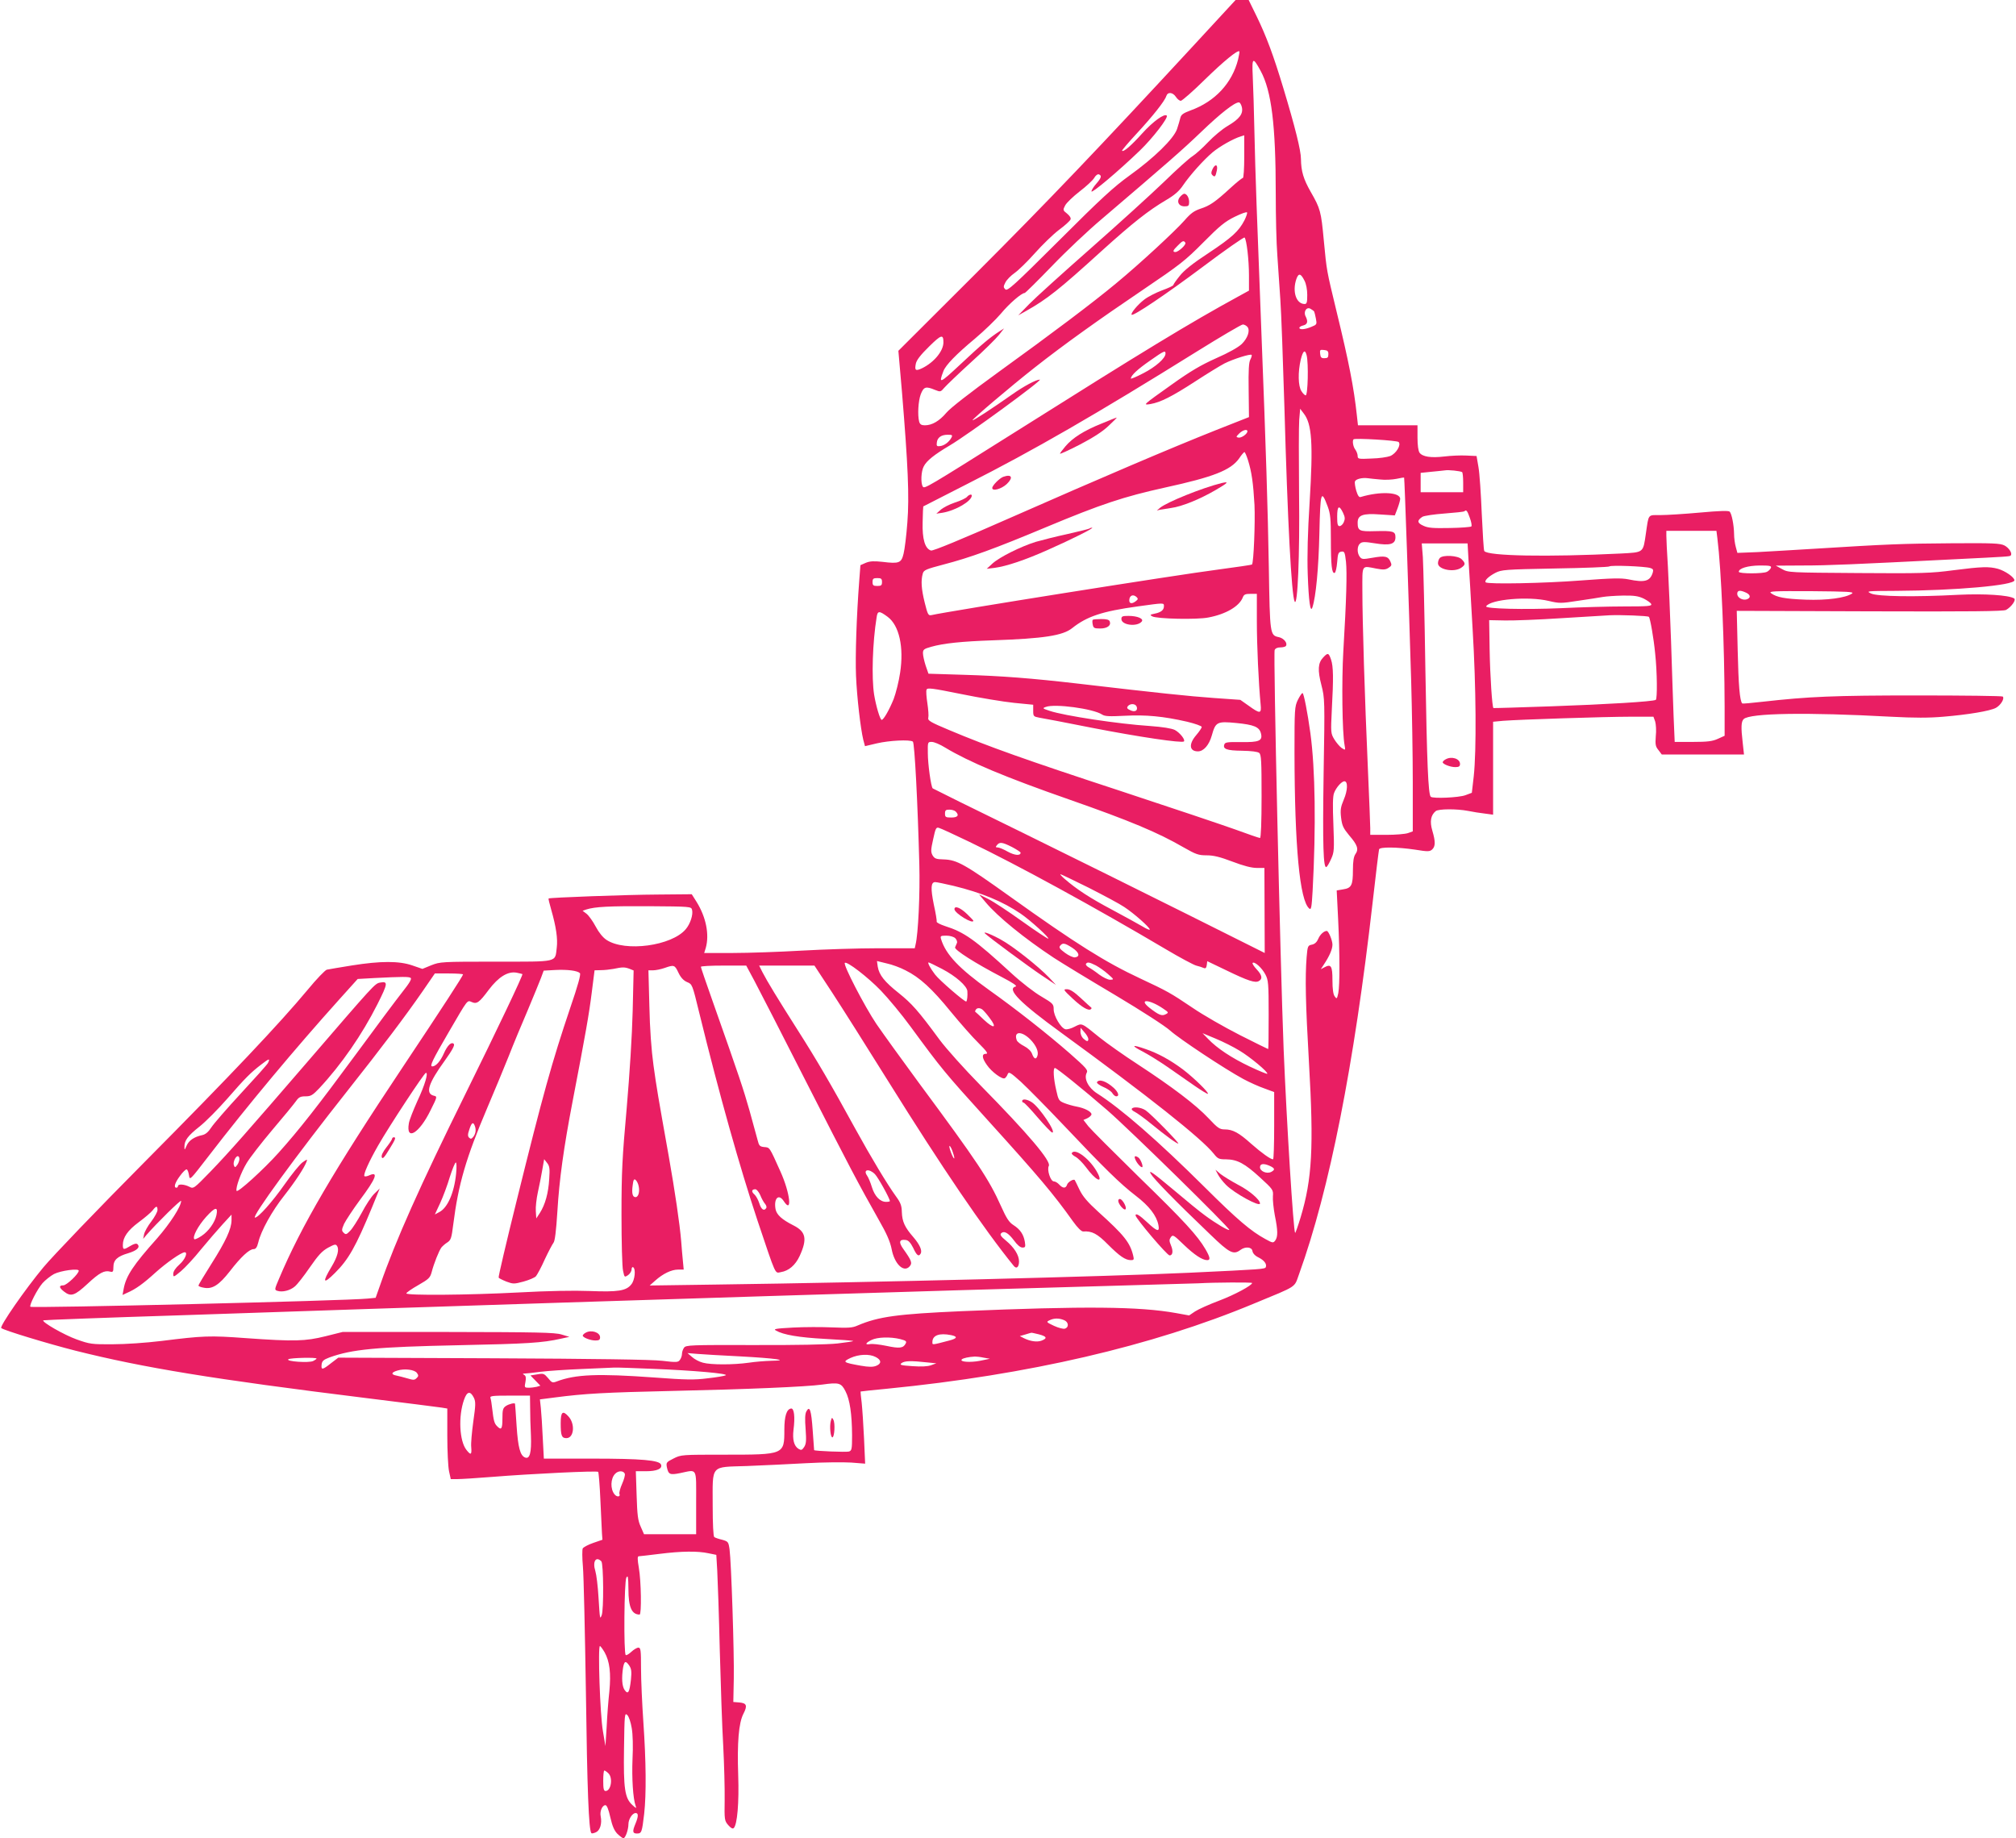<?xml version="1.0" standalone="no"?>
<!DOCTYPE svg PUBLIC "-//W3C//DTD SVG 20010904//EN"
 "http://www.w3.org/TR/2001/REC-SVG-20010904/DTD/svg10.dtd">
<svg version="1.0" xmlns="http://www.w3.org/2000/svg"
 width="1280pt" height="1167pt" viewBox="0 0 1280 1167"
 preserveAspectRatio="xMidYMid meet">
<g transform="translate(0,1167) scale(0.1,-0.1)"
fill="#e91e63" stroke="none">
<path d="M7580 11383 c-602 -651 -928 -993 -1389 -1454 l-487 -486 23 -264
c38 -462 47 -660 34 -826 -6 -82 -17 -171 -24 -198 -14 -59 -28 -65 -133 -52
-55 6 -80 5 -107 -6 l-34 -15 -7 -92 c-18 -233 -26 -486 -21 -610 6 -140 29
-335 46 -406 l11 -41 76 18 c78 18 208 25 228 11 11 -7 31 -395 41 -780 5
-181 -7 -442 -24 -509 l-5 -23 -232 0 c-127 0 -346 -7 -486 -15 -140 -8 -337
-15 -437 -15 l-182 0 10 32 c24 85 2 195 -58 292 l-31 49 -218 -2 c-194 -1
-685 -19 -691 -25 -2 -1 6 -34 17 -72 31 -108 42 -184 35 -240 -12 -95 16 -89
-387 -89 -345 0 -354 -1 -410 -23 l-56 -23 -64 22 c-84 29 -200 29 -383 0 -77
-12 -149 -25 -160 -27 -11 -3 -66 -60 -121 -127 -181 -217 -487 -541 -1034
-1092 -299 -301 -584 -598 -644 -670 -116 -139 -280 -376 -268 -386 14 -14
302 -101 472 -144 431 -108 870 -180 1840 -300 245 -30 462 -58 483 -61 l37
-6 0 -173 c0 -96 5 -197 11 -225 l11 -50 42 0 c23 0 122 6 221 14 248 20 665
40 673 32 3 -4 10 -84 14 -179 4 -95 9 -190 10 -212 l3 -40 -58 -20 c-32 -11
-62 -27 -67 -35 -4 -8 -4 -60 1 -115 5 -55 13 -413 19 -795 8 -615 18 -882 35
-898 3 -3 16 0 29 6 26 12 39 55 30 101 -7 32 10 71 30 71 9 0 20 -27 31 -77
13 -57 25 -84 45 -105 16 -15 33 -28 38 -28 13 0 32 55 32 89 0 32 25 71 46
71 18 0 18 -21 -1 -67 -21 -50 -19 -63 9 -63 30 0 32 8 46 125 14 126 12 334
-5 580 -8 116 -15 270 -15 343 0 117 -2 132 -17 132 -9 0 -29 -12 -44 -26 -15
-14 -31 -24 -36 -21 -14 9 -10 469 4 492 10 17 12 5 13 -73 0 -115 21 -162 71
-162 13 0 10 213 -5 298 -9 51 -9 72 -1 72 6 0 65 7 130 15 142 18 245 19 314
4 l49 -10 6 -102 c3 -56 11 -282 16 -502 6 -220 15 -494 22 -610 6 -116 10
-269 9 -342 -2 -126 -1 -132 23 -160 17 -19 28 -25 35 -18 22 22 34 160 28
335 -7 209 3 331 33 390 27 52 21 68 -26 72 l-38 3 3 150 c3 162 -16 739 -27
820 -7 47 -9 49 -47 60 -22 5 -45 13 -50 17 -6 4 -10 82 -10 200 0 264 -18
243 217 251 101 4 271 12 378 18 107 6 235 7 284 4 l89 -7 -7 159 c-4 87 -11
190 -15 228 -5 39 -8 71 -7 71 1 1 78 9 171 18 892 88 1678 270 2326 540 285
118 254 98 288 190 192 533 348 1320 466 2356 20 179 39 331 41 338 5 16 113
15 229 -2 80 -13 92 -13 108 1 21 20 22 49 1 120 -17 58 -10 98 22 124 18 14
132 15 205 1 30 -6 78 -14 107 -17 l52 -7 0 295 0 295 63 6 c102 8 651 26 809
26 l146 0 11 -30 c5 -17 8 -59 4 -93 -4 -54 -2 -66 17 -89 l21 -28 261 0 261
0 -8 73 c-12 102 -10 136 6 152 39 38 401 44 933 15 152 -8 244 -8 335 0 156
13 295 36 333 56 30 16 57 59 44 72 -4 4 -249 7 -544 7 -531 0 -687 -7 -981
-40 -69 -8 -127 -13 -129 -11 -16 16 -24 116 -29 335 l-6 253 844 -3 c643 -2
849 0 866 9 34 19 66 64 51 73 -34 21 -189 31 -353 23 -281 -15 -514 -11 -555
8 -34 16 -29 16 160 17 374 2 750 35 750 67 0 19 -59 60 -105 73 -56 15 -102
14 -281 -9 -142 -19 -202 -21 -603 -18 -438 3 -447 3 -486 25 l-40 22 175 1
c158 0 314 7 970 40 323 16 340 17 346 23 13 12 -9 48 -39 64 -28 14 -71 16
-342 14 -304 -2 -405 -6 -870 -35 -126 -8 -287 -17 -357 -21 l-127 -5 -10 37
c-6 21 -11 58 -11 83 -1 58 -15 129 -28 142 -7 7 -68 5 -188 -6 -99 -9 -212
-16 -251 -16 -83 0 -74 10 -93 -117 -18 -124 -12 -119 -159 -127 -466 -23
-847 -16 -867 16 -4 5 -10 112 -16 236 -5 125 -14 259 -21 297 l-12 70 -65 3
c-36 2 -99 -1 -140 -6 -84 -10 -138 -2 -157 24 -8 11 -13 48 -13 96 l0 78
-189 0 -189 0 -7 63 c-19 177 -51 340 -129 660 -64 266 -62 252 -81 452 -17
183 -22 201 -83 307 -46 81 -61 130 -62 209 0 54 -38 205 -111 447 -64 212
-108 330 -171 460 l-50 102 -41 0 -42 0 -265 -287z m281 -90 c-38 -151 -147
-268 -302 -324 -48 -18 -60 -27 -65 -48 -3 -14 -13 -46 -21 -71 -22 -62 -145
-182 -301 -294 -100 -72 -181 -146 -448 -413 -287 -286 -328 -323 -341 -310
-13 13 -13 18 1 45 9 17 35 43 58 59 23 16 81 72 128 125 47 53 116 120 153
148 38 28 71 58 74 67 4 9 -5 23 -22 37 -27 21 -27 23 -12 52 9 17 50 56 91
88 42 32 84 71 93 86 9 16 22 26 30 23 20 -8 16 -22 -17 -60 -16 -18 -30 -40
-30 -48 0 -16 172 129 308 260 80 77 182 209 170 221 -15 15 -86 -36 -155
-112 -72 -80 -120 -121 -129 -111 -2 2 39 51 92 108 102 110 179 207 189 239
9 28 41 25 61 -5 9 -14 23 -25 31 -25 8 0 77 60 152 134 121 118 209 190 220
180 2 -2 -2 -25 -8 -51z m143 -73 c69 -127 96 -343 96 -780 0 -140 4 -316 10
-390 5 -74 14 -200 19 -280 6 -80 17 -388 26 -685 20 -721 45 -1195 65 -1234
19 -37 33 298 28 684 -2 220 -2 431 1 470 l6 70 22 -29 c53 -67 61 -190 38
-566 -12 -186 -16 -341 -12 -454 6 -173 17 -252 30 -211 22 67 39 247 44 468
6 268 11 283 53 171 17 -46 20 -78 20 -208 0 -165 6 -219 24 -213 6 2 13 32
16 68 4 56 8 64 27 67 19 3 22 -3 29 -65 7 -71 3 -233 -17 -568 -11 -189 -7
-517 8 -595 6 -34 6 -34 -18 -19 -13 9 -34 34 -47 55 -23 38 -23 43 -16 189
11 200 10 273 -5 318 -15 43 -20 45 -50 13 -33 -35 -36 -80 -11 -176 21 -83
22 -93 14 -555 -7 -466 -2 -611 18 -599 6 4 19 27 30 52 19 42 20 58 14 216
-5 120 -4 180 4 201 13 35 48 75 66 75 23 0 21 -58 -4 -116 -20 -48 -23 -66
-17 -116 6 -50 14 -66 51 -111 53 -61 62 -88 40 -119 -11 -16 -16 -45 -16
-101 0 -97 -9 -115 -62 -123 l-41 -7 9 -181 c11 -226 11 -419 1 -471 -8 -37
-10 -39 -23 -20 -9 12 -14 46 -14 102 0 91 -9 105 -51 82 l-23 -12 19 29 c36
54 55 98 55 127 0 27 -25 87 -36 87 -18 0 -43 -23 -54 -50 -9 -21 -22 -33 -40
-37 -26 -5 -28 -8 -34 -80 -10 -128 -7 -290 15 -671 31 -536 20 -737 -53 -980
-17 -56 -33 -101 -35 -99 -11 11 -54 704 -73 1167 -22 562 -66 2509 -57 2533
4 11 18 17 36 17 16 0 33 4 36 10 11 18 -14 48 -45 55 -57 12 -57 15 -64 445
-6 360 -19 772 -46 1460 -30 771 -40 1050 -45 1285 -3 143 -8 309 -11 369 -6
123 0 128 50 36z m-119 -231 c9 -42 -15 -74 -91 -119 -33 -19 -89 -66 -124
-103 -35 -37 -80 -77 -99 -89 -20 -12 -101 -85 -181 -163 -80 -77 -289 -267
-465 -422 -176 -155 -351 -313 -390 -353 l-70 -72 50 28 c133 75 207 133 483
384 195 176 294 254 406 320 53 31 83 57 107 93 45 66 131 162 188 210 44 37
132 87 179 101 l22 7 0 -135 c0 -76 -4 -136 -9 -136 -5 0 -40 -28 -78 -63 -98
-90 -132 -113 -191 -132 -41 -14 -62 -29 -101 -74 -59 -67 -281 -273 -436
-401 -147 -122 -399 -312 -748 -564 -178 -129 -303 -226 -328 -256 -45 -53
-91 -80 -137 -80 -22 0 -31 6 -36 23 -11 42 -6 131 10 174 19 48 32 52 90 28
35 -14 36 -14 60 14 14 16 90 89 169 161 80 72 159 150 177 173 l33 42 -30
-19 c-59 -38 -112 -82 -244 -206 -136 -127 -143 -130 -111 -46 14 38 81 107
200 206 58 49 132 120 165 159 52 63 131 131 151 131 4 0 81 76 171 169 89 93
233 229 320 302 417 356 507 434 630 552 123 118 211 187 239 187 7 0 15 -14
19 -31z m16 -718 c-36 -69 -78 -108 -227 -207 -101 -66 -157 -111 -184 -146
-22 -27 -40 -53 -40 -57 0 -5 -32 -20 -71 -34 -40 -15 -91 -41 -114 -59 -42
-32 -88 -88 -80 -96 10 -11 219 130 453 305 141 106 260 189 264 185 13 -13
28 -142 28 -242 l0 -95 -62 -34 c-317 -173 -604 -348 -1418 -861 -569 -358
-581 -365 -591 -349 -14 22 -11 97 6 128 18 36 67 75 165 133 114 67 594 418
572 418 -24 0 -102 -42 -177 -95 -128 -90 -246 -167 -250 -163 -5 5 241 214
395 335 183 144 405 303 685 492 238 161 270 186 385 302 104 105 137 132 200
163 41 20 76 33 78 27 2 -5 -6 -28 -17 -50z m-375 -142 c7 -12 -43 -58 -63
-59 -20 0 -16 11 15 41 30 31 38 34 48 18z m756 -240 c11 -20 18 -57 18 -91 0
-49 -3 -58 -17 -58 -54 1 -79 80 -52 159 14 39 28 36 51 -10z m62 -197 c2 -4
7 -24 11 -45 7 -36 6 -38 -29 -52 -40 -17 -76 -20 -76 -6 0 5 11 12 25 15 27
7 31 25 15 57 -16 29 5 63 30 49 10 -6 21 -13 24 -18z m-424 -97 c19 -22 2
-72 -36 -109 -22 -21 -84 -56 -162 -90 -98 -44 -163 -82 -282 -167 -187 -133
-186 -132 -135 -124 63 11 135 47 283 143 75 49 160 101 187 115 56 28 164 62
172 54 2 -3 -1 -16 -8 -29 -10 -17 -13 -69 -11 -194 l2 -172 -208 -82 c-294
-117 -730 -303 -1300 -554 -317 -140 -499 -215 -511 -211 -38 12 -56 72 -53
179 1 54 3 100 4 101 2 1 127 65 278 142 421 213 821 444 1460 842 151 94 282
171 291 171 9 0 22 -7 29 -15z m-1930 -98 c0 -56 -60 -128 -136 -165 -41 -19
-48 -14 -39 30 5 23 31 56 84 108 77 76 91 80 91 27z m2444 -77 c0 -19 -5 -24
-24 -24 -20 -1 -26 5 -28 27 -3 26 -1 28 25 25 22 -2 28 -8 27 -28z m-1034 5
c0 -29 -62 -84 -140 -124 -44 -23 -80 -38 -80 -34 1 20 43 59 121 113 91 64
99 67 99 45z m896 -10 c13 -51 8 -255 -6 -255 -5 0 -18 12 -27 27 -21 32 -23
121 -4 201 14 56 27 66 37 27z m-376 -483 c0 -17 -39 -44 -57 -40 -16 3 -16 5
5 26 22 22 52 30 52 14z m-1879 -40 c-15 -28 -45 -51 -72 -54 -20 -3 -24 1
-21 22 3 32 28 50 69 50 29 0 32 -2 24 -18z m2839 -28 c18 -18 -15 -73 -53
-89 -18 -7 -71 -15 -120 -16 -82 -4 -87 -3 -87 17 0 11 -7 29 -15 40 -14 18
-20 56 -11 65 10 9 276 -7 286 -17z m-956 -116 c23 -74 33 -144 41 -283 5
-109 -5 -369 -16 -379 -2 -2 -96 -16 -209 -31 -285 -37 -1716 -265 -1826 -290
-20 -4 -24 3 -43 80 -21 85 -25 139 -12 184 6 22 21 28 131 57 169 44 324 100
651 237 352 147 494 194 757 252 307 67 416 110 469 184 15 23 31 41 34 41 4
0 14 -24 23 -52z m1359 -75 c4 -2 7 -32 7 -66 l0 -62 -135 0 -135 0 0 61 0 62
68 7 c37 3 76 8 87 9 22 4 95 -4 108 -11z m-521 -47 c32 -4 79 -1 104 4 26 6
48 9 49 8 3 -3 30 -792 45 -1298 5 -179 10 -465 10 -637 l0 -311 -31 -11 c-18
-6 -79 -11 -135 -11 l-104 0 0 43 c0 23 -7 193 -15 377 -20 447 -35 940 -35
1128 0 172 -8 161 90 142 43 -8 58 -7 76 5 20 13 22 18 12 40 -15 34 -35 38
-114 24 -62 -11 -68 -10 -81 7 -18 24 -17 69 3 84 12 11 30 11 92 1 97 -16
132 -6 132 38 0 38 -14 42 -129 39 -100 -3 -111 2 -111 54 0 48 33 60 142 52
l94 -6 17 44 c9 24 17 52 17 61 0 43 -127 49 -250 12 -11 -4 -19 8 -29 40 -7
25 -11 51 -8 59 6 15 46 25 82 20 11 -2 46 -5 77 -8z m-235 -211 c13 -28 14
-39 5 -60 -6 -14 -18 -25 -27 -25 -12 0 -15 13 -15 60 0 68 12 77 37 25z m805
-32 c10 -26 14 -51 10 -55 -4 -4 -66 -9 -137 -10 -105 -2 -137 0 -167 14 -41
18 -42 34 -7 57 12 7 74 16 141 21 66 5 122 11 126 14 11 12 18 5 34 -41z
m1572 -130 c25 -200 45 -676 46 -1071 l0 -183 -42 -19 c-35 -16 -66 -20 -159
-20 l-116 0 -7 163 c-3 89 -11 302 -16 472 -6 171 -15 384 -20 475 -6 91 -10
180 -10 198 l0 32 159 0 159 0 6 -47z m-1580 -140 c4 -60 16 -256 26 -438 22
-364 25 -771 7 -934 l-12 -104 -40 -15 c-42 -16 -208 -23 -221 -10 -16 17 -24
211 -34 808 -5 344 -13 664 -16 713 l-7 87 146 0 145 0 6 -107z m1154 -49 c17
-5 21 -11 16 -28 -17 -56 -50 -66 -155 -44 -46 9 -102 8 -300 -7 -232 -18
-592 -25 -606 -12 -10 10 17 37 61 60 39 20 59 22 379 28 185 3 340 9 345 13
8 9 225 1 260 -10z m766 1 c-4 -9 -15 -20 -25 -25 -23 -13 -179 -13 -179 0 0
22 57 39 132 40 65 0 76 -2 72 -15z m-5644 -90 c0 -21 -5 -25 -30 -25 -25 0
-30 4 -30 25 0 21 5 25 30 25 25 0 30 -4 30 -25z m5485 -67 c30 -13 33 -34 5
-43 -26 -8 -60 11 -60 35 0 23 18 25 55 8z m674 -6 c-41 -28 -160 -44 -294
-39 -132 5 -185 15 -220 41 -18 13 14 14 256 13 230 -2 273 -4 258 -15z
m-3779 -176 c0 -155 11 -393 24 -528 6 -60 -3 -61 -75 -9 l-54 38 -170 12
c-155 11 -356 32 -860 91 -293 34 -486 49 -725 56 l-225 7 -18 52 c-9 28 -17
64 -17 78 0 23 6 28 53 41 78 22 191 34 392 41 322 11 443 30 502 77 94 75
191 107 415 138 173 24 168 24 168 1 0 -24 -19 -39 -60 -47 -29 -6 -30 -8 -14
-17 29 -16 284 -22 357 -7 111 21 196 71 218 128 7 18 16 22 49 22 l40 0 0
-174z m-762 152 c9 -9 7 -14 -6 -24 -24 -19 -42 -17 -42 4 0 32 25 43 48 20z
m3218 -8 c23 -12 45 -27 48 -35 5 -13 -21 -15 -172 -15 -97 0 -278 -5 -402
-11 -230 -10 -484 -4 -474 12 27 44 267 65 397 34 68 -16 78 -16 187 1 63 9
133 20 155 24 22 4 80 8 129 9 72 1 98 -3 132 -19z m-4800 -116 c73 -54 104
-192 79 -355 -8 -55 -27 -130 -41 -167 -28 -69 -64 -132 -76 -132 -10 0 -36
87 -48 160 -17 109 -10 332 16 492 6 41 16 42 70 2z m4833 0 c8 -7 31 -137 40
-233 13 -119 14 -288 4 -294 -17 -11 -319 -29 -663 -41 -201 -7 -366 -12 -368
-11 -8 7 -21 202 -24 369 l-3 189 101 -2 c55 -1 212 5 350 14 137 8 278 17
314 19 66 3 242 -3 249 -10z m-4031 -546 l122 -12 0 -38 c0 -35 2 -37 38 -44
20 -3 173 -32 338 -65 293 -57 569 -98 581 -86 10 11 -26 56 -58 73 -21 10
-76 19 -158 25 -200 13 -543 65 -636 96 -46 15 -48 17 -25 25 56 22 301 -11
357 -48 18 -12 46 -13 145 -8 134 7 243 -3 396 -38 50 -12 92 -27 92 -33 0 -6
-16 -30 -35 -52 -49 -57 -44 -103 11 -103 36 0 71 40 88 101 24 86 33 91 156
79 112 -11 146 -25 156 -66 12 -47 -12 -57 -126 -55 -84 1 -101 -1 -106 -14
-12 -30 14 -40 111 -41 60 -1 100 -6 110 -14 13 -11 15 -51 15 -276 0 -164 -4
-264 -10 -264 -5 0 -76 24 -157 54 -81 29 -411 140 -733 246 -595 195 -836
281 -1083 385 -122 51 -138 61 -133 79 3 11 0 52 -6 92 -6 39 -9 78 -5 86 5
13 36 9 219 -28 117 -24 268 -49 336 -56z m779 -24 c9 -25 -11 -37 -40 -23
-21 9 -24 15 -16 26 15 18 48 17 56 -3z m-1216 -260 c151 -91 381 -188 794
-332 377 -132 557 -207 719 -301 79 -45 95 -51 147 -51 44 0 85 -10 164 -40
71 -27 121 -40 154 -40 l49 0 1 -270 1 -270 -482 241 c-266 133 -739 367
-1052 521 -314 153 -572 281 -574 283 -11 10 -31 155 -31 223 -1 71 -1 72 25
72 15 0 53 -16 85 -36z m67 -406 c24 -24 13 -38 -28 -38 -36 0 -40 3 -40 25 0
21 5 25 28 25 15 0 33 -5 40 -12z m86 -192 c308 -148 798 -416 1246 -681 91
-54 179 -101 195 -105 17 -4 38 -11 47 -15 12 -5 17 -1 20 18 l3 25 121 -58
c138 -67 184 -82 207 -68 25 14 20 38 -15 75 -17 18 -28 36 -25 40 12 11 59
-31 81 -73 19 -36 21 -56 21 -256 0 -120 -1 -218 -3 -218 -2 0 -83 40 -180 89
-98 50 -233 127 -300 173 -141 95 -161 106 -332 186 -221 103 -412 223 -827
520 -288 206 -337 233 -420 236 -50 1 -59 5 -72 26 -12 22 -11 36 4 103 15 70
19 77 37 71 12 -3 98 -43 192 -88z m271 -33 c30 -16 55 -32 55 -36 0 -21 -37
-18 -81 6 -26 15 -55 27 -64 27 -14 0 -15 3 -5 15 17 21 33 19 95 -12z m488
-259 c94 -48 196 -102 225 -122 61 -40 162 -129 162 -143 0 -5 -21 4 -47 20
-27 16 -113 63 -193 106 -138 73 -224 129 -300 195 -19 16 -31 30 -27 30 4 0
85 -39 180 -86z m-858 12 c176 -43 312 -99 425 -176 62 -42 190 -159 175 -159
-5 0 -80 49 -165 110 -85 61 -182 125 -214 141 l-60 30 42 -50 c77 -92 246
-229 432 -352 52 -34 228 -141 390 -237 171 -102 318 -197 350 -226 58 -52
344 -242 464 -307 39 -21 99 -48 134 -60 l62 -23 0 -213 c0 -118 -3 -214 -7
-214 -16 0 -72 40 -138 98 -79 71 -118 92 -169 92 -32 0 -44 8 -103 71 -80 85
-229 198 -449 342 -88 57 -198 135 -243 171 -117 95 -110 92 -158 68 -22 -12
-49 -19 -59 -16 -29 8 -74 85 -74 126 0 33 -4 38 -77 81 -44 25 -128 90 -191
148 -234 215 -299 261 -422 300 -30 10 -54 22 -53 28 2 6 -6 54 -18 108 -21
105 -19 143 9 143 9 0 62 -11 117 -24z m-1661 -152 c8 -30 -11 -89 -40 -123
-89 -106 -385 -146 -503 -68 -23 15 -49 47 -69 85 -18 34 -44 70 -58 81 l-25
19 23 8 c57 18 143 22 395 21 266 -2 272 -2 277 -23z m1671 -180 c9 -9 14 -23
11 -30 -3 -8 -9 -20 -12 -28 -6 -16 130 -102 297 -189 73 -38 100 -57 87 -60
-58 -16 28 -103 288 -292 552 -402 893 -672 971 -770 25 -32 33 -35 78 -35 71
-1 118 -26 215 -115 83 -76 85 -79 82 -119 -2 -23 4 -77 12 -121 20 -98 20
-136 3 -160 -13 -17 -16 -17 -63 9 -92 50 -179 124 -384 328 -298 296 -532
500 -685 597 -55 35 -85 94 -65 131 9 17 -4 31 -107 122 -143 125 -344 283
-513 403 -190 136 -275 225 -305 323 -6 20 -3 22 34 22 23 0 46 -7 56 -16z
m743 -61 c44 -29 52 -56 17 -61 -11 -1 -39 11 -63 29 -34 25 -40 34 -31 45 16
20 29 18 77 -13z m-1059 -143 c91 -45 169 -117 287 -262 60 -73 139 -163 177
-200 53 -53 63 -68 47 -68 -28 0 -26 -26 6 -71 30 -44 98 -94 114 -84 6 4 15
16 18 26 7 17 17 11 83 -48 41 -38 162 -160 269 -273 263 -278 362 -375 461
-451 86 -66 132 -126 144 -186 9 -47 -8 -42 -71 17 -48 45 -74 61 -74 44 0
-18 200 -254 216 -254 20 0 24 28 9 63 -12 29 -12 37 -1 53 13 17 18 14 82
-48 68 -65 118 -98 149 -98 21 0 19 17 -11 69 -51 87 -133 177 -423 459 -159
156 -304 301 -321 322 l-31 40 25 11 c14 7 26 18 26 25 0 17 -45 40 -95 49
-22 4 -57 14 -77 22 -35 14 -38 19 -52 83 -17 73 -21 140 -8 140 11 0 181
-137 332 -268 140 -121 783 -752 775 -760 -6 -6 -87 42 -153 91 -30 21 -124
98 -209 170 -122 102 -152 123 -137 96 19 -33 152 -170 378 -386 123 -119 148
-131 192 -98 31 23 72 19 76 -7 2 -14 16 -30 37 -40 38 -19 55 -42 48 -62 -5
-13 -19 -14 -487 -36 -517 -24 -1983 -61 -3005 -75 l-420 -6 35 31 c49 44 103
70 145 70 l36 0 -5 53 c-3 28 -8 86 -11 127 -9 110 -40 319 -79 540 -69 387
-77 433 -97 578 -13 94 -23 229 -26 375 l-6 227 30 0 c17 0 50 7 73 15 60 21
64 20 88 -31 15 -31 32 -49 55 -59 32 -13 33 -15 76 -192 131 -534 258 -983
371 -1323 120 -357 109 -333 148 -326 50 8 92 44 119 102 50 109 40 155 -40
195 -73 37 -106 67 -113 103 -12 69 20 100 52 51 56 -86 41 51 -21 188 -71
158 -67 152 -103 155 -28 3 -33 8 -42 45 -6 23 -29 107 -51 186 -39 137 -63
210 -233 691 -42 118 -76 218 -76 222 0 5 65 8 144 8 l144 0 52 -97 c29 -54
176 -341 327 -638 273 -536 333 -650 463 -880 49 -85 72 -138 81 -184 18 -96
77 -152 114 -111 19 21 13 37 -39 110 -32 44 -27 64 15 58 17 -2 30 -17 47
-50 22 -48 35 -58 47 -37 12 19 -5 57 -45 104 -56 64 -72 100 -74 160 -1 42
-8 60 -38 101 -55 76 -155 242 -258 429 -152 278 -247 440 -365 625 -129 203
-193 308 -224 368 l-21 42 175 0 176 0 113 -172 c62 -95 222 -348 356 -563
343 -550 606 -937 797 -1172 17 -21 33 -7 33 29 0 40 -31 89 -83 132 -32 26
-39 38 -31 46 19 19 46 3 82 -45 21 -29 40 -45 54 -45 18 0 20 4 15 36 -8 47
-29 79 -73 107 -27 17 -44 43 -78 119 -77 172 -149 280 -523 785 -106 144
-227 312 -269 373 -75 112 -212 376 -200 387 12 13 146 -90 229 -176 47 -49
132 -151 188 -228 200 -272 212 -287 489 -593 326 -360 419 -470 542 -643 30
-42 54 -65 65 -65 56 4 90 -14 158 -83 74 -74 110 -99 146 -99 18 0 20 4 14
28 -20 84 -58 131 -222 279 -69 63 -98 97 -119 140 -15 32 -29 60 -30 61 -7
10 -44 -12 -49 -29 -8 -25 -27 -24 -50 1 -10 11 -25 20 -34 20 -21 0 -45 74
-32 98 17 29 -130 203 -434 512 -101 103 -217 232 -260 290 -136 185 -175 228
-258 295 -91 72 -125 115 -134 168 l-5 36 61 -15 c34 -7 88 -27 120 -44z m232
9 c88 -46 158 -108 161 -141 2 -30 -1 -61 -7 -66 -6 -7 -172 136 -198 171 -30
39 -50 77 -41 77 3 0 41 -18 85 -41z m977 22 c20 -11 55 -35 77 -55 39 -34 39
-35 14 -36 -15 0 -45 15 -70 33 -24 19 -54 39 -67 46 -12 7 -20 16 -17 22 9
13 21 11 63 -10z m-2962 -21 l27 -11 -6 -257 c-4 -159 -19 -395 -38 -617 -28
-312 -33 -402 -33 -675 0 -173 4 -334 10 -358 9 -42 9 -42 32 -27 12 9 22 25
22 36 0 11 5 17 10 14 18 -11 11 -81 -11 -108 -32 -42 -84 -50 -264 -43 -100
4 -268 1 -450 -9 -325 -17 -715 -20 -715 -6 0 5 34 29 75 52 68 39 76 47 86
84 13 51 46 135 62 156 7 8 23 23 38 32 22 15 26 27 37 115 32 254 81 422 215
737 47 111 109 259 137 330 28 72 82 202 120 290 37 88 75 181 85 207 l17 46
72 4 c79 4 142 -4 158 -20 7 -7 -12 -76 -61 -219 -117 -347 -173 -548 -340
-1223 -66 -266 -118 -487 -115 -491 2 -4 24 -15 49 -25 43 -16 49 -16 109 0
36 10 71 25 79 34 8 10 34 57 56 107 23 49 48 96 55 105 9 10 17 73 25 200 12
202 40 403 96 695 84 437 105 557 122 693 l18 142 40 1 c22 0 58 4 80 8 57 12
70 12 101 1z m-679 -34 c5 -5 -159 -350 -362 -761 -289 -585 -443 -930 -541
-1212 l-29 -82 -50 -5 c-135 -14 -2132 -62 -2142 -52 -9 9 44 112 77 150 18
20 51 46 73 58 44 22 157 37 157 21 0 -20 -77 -93 -98 -93 -29 0 -28 -14 4
-39 44 -35 68 -27 150 49 75 70 107 87 144 77 17 -4 20 0 20 29 0 45 25 68 94
88 56 17 78 38 59 57 -7 7 -22 3 -44 -10 -44 -27 -49 -26 -49 5 0 49 31 93
101 145 38 28 78 62 88 75 23 30 31 30 31 2 0 -11 -18 -44 -39 -72 -22 -28
-42 -64 -46 -81 l-6 -30 21 25 c65 75 220 227 220 216 0 -35 -70 -143 -152
-237 -152 -170 -198 -239 -213 -322 l-7 -38 28 13 c56 24 104 59 181 129 69
62 164 129 186 129 21 0 2 -46 -33 -77 -26 -23 -40 -45 -40 -60 0 -23 2 -22
49 17 26 22 84 84 127 138 44 53 105 124 137 159 l57 62 0 -37 c-1 -54 -36
-131 -128 -276 -45 -71 -82 -133 -82 -137 0 -5 15 -11 34 -14 54 -11 97 17
165 104 70 91 124 141 151 141 14 0 22 11 30 43 17 73 87 199 164 296 72 92
127 176 142 215 7 18 5 18 -25 -3 -18 -13 -69 -76 -114 -140 -78 -111 -167
-211 -188 -211 -26 0 263 396 587 805 220 278 368 474 478 633 l77 112 90 0
c49 0 89 -3 89 -6 0 -9 -130 -209 -380 -584 -442 -663 -648 -1015 -788 -1347
-30 -70 -30 -72 -10 -78 30 -10 80 2 110 28 15 12 58 67 95 121 54 78 78 104
116 125 41 22 49 24 57 11 15 -22 3 -68 -34 -130 -62 -103 -55 -117 20 -42 87
86 133 168 236 417 l49 120 -34 -33 c-19 -18 -55 -73 -80 -121 -26 -48 -59
-100 -74 -115 -23 -24 -28 -25 -41 -12 -14 13 -13 20 3 57 11 22 56 91 101
152 101 135 119 182 60 156 -14 -7 -29 -9 -32 -6 -9 9 28 92 87 195 69 121
292 460 303 461 17 2 -6 -77 -54 -179 -26 -58 -51 -121 -54 -141 -20 -116 66
-65 138 83 43 86 43 87 20 92 -55 14 -35 78 71 224 47 66 64 97 56 105 -15 15
-40 -9 -63 -61 -22 -50 -51 -82 -73 -82 -19 0 0 39 106 221 120 206 115 200
143 188 33 -15 48 -5 109 77 62 82 121 119 177 109 19 -4 36 -8 37 -9z m-710
-24 c9 -6 -7 -33 -54 -92 -37 -47 -168 -222 -291 -390 -243 -330 -363 -483
-493 -628 -93 -104 -262 -258 -267 -242 -7 20 28 117 64 176 20 34 94 129 164
212 70 82 137 164 149 181 18 26 29 31 61 31 34 0 45 7 87 51 141 151 272 341
369 533 67 133 69 148 17 138 -33 -6 -37 -11 -460 -502 -382 -443 -501 -578
-616 -697 -107 -110 -108 -111 -135 -97 -31 16 -72 19 -72 4 0 -5 -4 -10 -10
-10 -19 0 -10 31 23 75 17 24 37 43 42 41 6 -1 12 -18 15 -37 5 -34 5 -33 124
121 246 320 552 686 830 995 l117 130 107 6 c180 9 217 9 229 1z m4778 -195
c36 -24 36 -26 16 -36 -24 -13 -44 -5 -104 42 -72 58 2 53 88 -6z m-1149 -5
c6 -4 28 -28 47 -54 50 -65 28 -72 -36 -12 -28 27 -53 50 -55 51 -2 1 -1 6 3
12 7 13 25 14 41 3z m674 -188 c0 -18 -9 -18 -32 3 -10 9 -18 28 -18 42 l1 26
24 -28 c14 -15 25 -35 25 -43z m-369 -2 c38 -39 56 -80 45 -107 -8 -23 -21
-18 -33 14 -6 18 -26 37 -51 50 -22 11 -42 27 -46 36 -22 58 29 62 85 7z
m1329 -72 c66 -39 185 -138 176 -147 -2 -2 -52 18 -111 46 -114 54 -208 116
-265 176 l-35 36 84 -35 c46 -19 114 -53 151 -76z m-6169 -79 c-6 -11 -84 -98
-172 -193 -88 -95 -172 -192 -187 -215 -19 -29 -36 -44 -57 -49 -52 -11 -86
-34 -100 -67 -13 -30 -14 -30 -14 -7 0 40 21 69 97 129 39 31 117 110 175 176
114 131 149 166 217 218 49 38 57 40 41 8z m1313 -397 c10 -25 7 -49 -8 -70
-12 -15 -17 -16 -27 -7 -10 10 -10 21 1 53 14 43 24 50 34 24z m3036 -170 c18
-52 7 -51 -13 2 -9 25 -12 42 -7 39 5 -3 14 -21 20 -41z m-4530 -42 c0 -10 -6
-27 -14 -38 -13 -17 -15 -17 -21 -2 -7 18 10 58 25 58 6 0 10 -8 10 -18z
m1967 -127 c-5 -90 -26 -163 -59 -215 l-23 -35 -3 46 c-2 25 4 79 13 120 9 41
22 105 28 142 l12 68 18 -23 c16 -20 19 -35 14 -103z m-591 35 c-12 -122 -54
-218 -107 -245 l-28 -15 34 73 c18 39 46 114 61 165 16 50 33 92 38 92 5 0 6
-30 2 -70z m5167 48 c32 -15 34 -24 8 -38 -28 -14 -71 4 -71 30 0 23 23 26 63
8z m-2508 -52 c20 -20 95 -155 95 -171 0 -3 -11 -5 -24 -5 -38 0 -72 35 -90
93 -9 30 -23 63 -31 74 -27 39 13 46 50 9z m-1500 -76 c8 -36 -2 -70 -20 -70
-19 0 -25 25 -18 75 4 36 9 43 19 34 7 -6 16 -23 19 -39z m772 -57 c8 -21 22
-46 30 -55 8 -9 12 -22 8 -27 -13 -22 -32 -10 -44 30 -7 22 -21 47 -31 56 -21
18 -18 33 6 33 8 0 22 -17 31 -37z m-3453 -128 c-10 -46 -50 -102 -94 -131
-22 -15 -43 -24 -46 -21 -14 14 23 84 75 142 58 64 77 67 65 10z m6576 -430
c0 -15 -111 -75 -209 -112 -64 -24 -133 -55 -154 -69 l-37 -25 -83 15 c-233
42 -579 45 -1362 12 -405 -18 -527 -34 -660 -91 -33 -15 -60 -16 -160 -12 -66
3 -178 3 -250 -1 -111 -6 -127 -9 -108 -19 46 -27 145 -44 312 -53 96 -5 176
-11 178 -13 2 -3 -43 -9 -100 -16 -65 -7 -264 -11 -532 -10 -401 1 -430 0
-442 -17 -7 -10 -13 -27 -13 -39 0 -12 -6 -29 -13 -38 -11 -16 -21 -17 -112
-6 -66 8 -430 13 -1078 16 l-979 4 -46 -35 c-54 -43 -64 -45 -60 -9 2 22 12
31 49 45 143 52 297 67 824 78 435 9 528 15 645 41 l55 12 -50 15 c-42 13
-157 15 -720 16 l-670 0 -108 -27 c-129 -32 -197 -34 -507 -12 -229 17 -270
15 -535 -18 -99 -12 -229 -21 -310 -21 -132 -1 -145 1 -229 31 -78 28 -222
110 -211 121 2 2 394 17 872 32 477 16 1012 34 1188 40 1537 51 3692 119 4655
145 311 9 590 17 620 18 102 6 340 7 340 2z m-1196 -235 c31 -11 35 -46 7 -55
-10 -3 -41 5 -69 18 -49 23 -50 25 -29 35 28 14 59 15 91 2z m-158 -91 c50
-13 56 -25 17 -40 -29 -11 -73 -4 -113 16 l-25 13 35 10 c19 6 36 11 38 11 2
1 23 -4 48 -10z m-557 -5 c43 -9 39 -21 -11 -34 -114 -30 -108 -29 -108 -10 0
43 44 59 119 44z m-324 -25 c38 -10 43 -14 35 -29 -15 -29 -39 -32 -123 -14
-44 9 -90 14 -103 11 -34 -6 -30 7 9 26 38 19 120 21 182 6z m-1015 -110 c224
-12 322 -26 195 -28 -38 -1 -101 -6 -140 -12 -98 -14 -242 -14 -292 0 -24 6
-55 23 -70 37 l-28 24 60 -5 c33 -3 157 -10 275 -16z m860 -4 c37 -19 38 -42
3 -56 -20 -8 -47 -8 -98 1 -112 20 -118 24 -65 49 53 24 120 27 160 6z m685
-4 l40 -7 -63 -13 c-62 -12 -132 -7 -115 9 7 8 44 16 83 18 8 0 33 -2 55 -7z
m-4235 -6 c0 -2 -9 -9 -21 -15 -25 -14 -179 -3 -158 11 14 9 179 13 179 4z
m3875 -24 l60 -6 -33 -12 c-21 -8 -62 -10 -119 -6 -75 5 -84 8 -68 20 20 14
61 15 160 4z m-1740 -41 c255 -10 482 -30 463 -41 -7 -4 -59 -13 -114 -19 -85
-11 -139 -10 -340 5 -360 26 -500 20 -619 -25 -27 -10 -31 -9 -55 21 -25 29
-29 31 -69 24 l-43 -7 32 -33 31 -32 -23 -7 c-13 -3 -36 -6 -51 -6 -27 0 -28
2 -21 36 5 26 3 39 -7 45 -12 7 -11 9 1 9 9 0 54 5 100 11 47 6 166 14 265 18
99 4 191 8 205 9 14 1 124 -3 245 -8z m-1498 -26 c11 -15 11 -21 -2 -33 -13
-13 -21 -13 -57 -2 -24 7 -55 15 -70 18 -37 7 -35 20 5 32 45 14 109 6 124
-15z m2721 -116 c28 -54 41 -144 42 -280 0 -89 -2 -97 -20 -103 -16 -5 -218 3
-221 9 0 0 -4 57 -9 125 -9 129 -19 160 -40 121 -9 -16 -10 -50 -5 -112 5 -73
4 -93 -9 -114 -14 -21 -19 -22 -36 -12 -29 18 -39 59 -32 120 11 83 4 140 -16
136 -28 -5 -42 -49 -42 -135 0 -158 0 -158 -380 -158 -270 0 -276 0 -323 -24
-46 -23 -48 -26 -43 -55 10 -47 19 -51 84 -38 112 23 102 41 102 -188 l0 -200
-166 0 -165 0 -21 48 c-18 39 -22 73 -26 200 l-5 152 65 0 c69 0 105 16 95 42
-10 28 -122 38 -439 38 l-305 0 -7 133 c-3 72 -9 157 -12 188 l-6 55 93 12
c191 25 315 32 759 42 459 10 839 26 940 40 107 15 121 11 148 -42z m-2359
-42 c12 -26 11 -46 -4 -151 -9 -67 -16 -140 -13 -163 4 -49 -3 -52 -31 -16
-44 56 -52 212 -15 317 19 55 40 59 63 13z m357 -63 c0 -43 2 -123 5 -178 4
-106 -7 -150 -37 -138 -31 12 -45 63 -54 201 -5 75 -9 138 -10 140 -1 8 -39
-1 -58 -14 -19 -13 -22 -24 -22 -80 0 -66 -7 -76 -34 -48 -17 17 -22 33 -31
112 -3 29 -8 59 -11 67 -5 13 13 15 122 15 l129 0 1 -77z m601 -419 c3 -8 -5
-37 -17 -64 -12 -27 -20 -56 -17 -64 8 -19 -16 -22 -31 -3 -28 34 -26 101 4
131 20 21 53 20 61 0z m-149 -556 c14 -14 16 -311 2 -343 -11 -26 -11 -29 -20
115 -4 69 -13 143 -20 166 -19 60 3 97 38 62z m21 -578 c32 -58 41 -132 30
-247 -6 -54 -14 -154 -17 -223 l-8 -125 -16 95 c-18 99 -33 540 -19 540 4 0
17 -18 30 -40z m157 -85 c13 -20 15 -38 10 -88 -9 -81 -18 -97 -40 -66 -17 24
-20 77 -10 142 8 43 17 46 40 12z m15 -396 c7 -38 9 -118 5 -196 -5 -122 3
-252 20 -298 6 -17 4 -17 -20 5 -49 44 -58 104 -54 360 3 219 4 228 21 212 10
-10 22 -46 28 -83z m-149 -286 c31 -28 18 -113 -17 -113 -12 0 -15 15 -15 65
0 36 3 65 7 65 3 0 15 -7 25 -17z"/>
<path d="M8240 7226 c-20 -42 -21 -58 -21 -333 1 -597 33 -941 94 -991 12 -10
15 7 21 111 22 407 17 773 -14 1002 -18 131 -42 255 -50 255 -5 0 -18 -20 -30
-44z"/>
<path d="M7698 10595 c-9 -19 -9 -28 0 -37 15 -15 20 -9 28 30 8 39 -11 44
-28 7z"/>
<path d="M7496 10424 c-29 -29 -15 -64 25 -64 25 0 29 4 29 28 0 27 -15 52
-31 52 -4 0 -15 -7 -23 -16z"/>
<path d="M6994 8981 c-112 -45 -184 -91 -229 -144 -19 -22 -35 -44 -35 -47 0
-4 57 22 127 58 84 44 145 83 182 119 31 29 54 52 51 52 -3 0 -46 -17 -96 -38z"/>
<path d="M6370 8643 c-24 -9 -70 -55 -70 -71 0 -23 59 -6 92 25 43 41 32 65
-22 46z"/>
<path d="M6140 8516 c-6 -8 -41 -25 -76 -36 -36 -12 -77 -33 -92 -47 l-27 -24
40 6 c83 14 185 74 185 109 0 11 -18 6 -30 -8z"/>
<path d="M7755 8603 c-121 -30 -345 -120 -390 -157 l-20 -17 20 5 c11 2 43 7
70 11 69 9 184 56 285 115 79 46 86 55 35 43z"/>
<path d="M6918 8315 c-3 -3 -65 -18 -139 -35 -74 -16 -165 -39 -203 -50 -96
-30 -230 -97 -274 -137 l-37 -34 50 6 c75 10 195 50 340 115 149 66 295 139
279 140 -6 0 -13 -2 -16 -5z"/>
<path d="M9142 8128 c-7 -7 -12 -22 -12 -34 0 -40 103 -60 148 -28 27 19 28
28 2 54 -23 23 -117 29 -138 8z"/>
<path d="M9178 6849 c-10 -5 -18 -14 -18 -18 0 -12 48 -31 80 -31 23 0 30 5
30 20 0 34 -55 51 -92 29z"/>
<path d="M7120 7740 c0 -39 100 -51 129 -16 15 18 -27 36 -84 36 -39 0 -45 -3
-45 -20z"/>
<path d="M6938 7735 c-3 -3 -3 -17 0 -30 4 -22 10 -25 47 -25 45 0 71 19 61
45 -4 11 -20 15 -54 15 -27 0 -51 -2 -54 -5z"/>
<path d="M6060 5898 c1 -26 120 -98 120 -73 0 2 -19 22 -42 44 -42 40 -78 53
-78 29z"/>
<path d="M6255 5743 c26 -25 275 -209 357 -264 l93 -62 -45 48 c-67 70 -229
198 -302 238 -64 36 -122 58 -103 40z"/>
<path d="M6811 5330 c60 -56 102 -80 116 -66 4 3 4 7 2 9 -2 1 -32 28 -66 60
-43 40 -69 57 -89 57 -25 0 -23 -4 37 -60z"/>
<path d="M7254 4995 c38 -20 109 -64 158 -98 49 -34 126 -88 171 -119 45 -31
84 -55 86 -52 8 7 -89 102 -159 155 -77 58 -159 103 -236 129 -88 31 -96 24
-20 -15z"/>
<path d="M6965 4800 c-3 -6 14 -19 39 -30 25 -10 51 -28 58 -39 7 -12 18 -21
25 -21 22 0 14 25 -14 52 -48 44 -94 60 -108 38z"/>
<path d="M7186 4631 c-3 -4 5 -13 18 -19 13 -6 59 -39 102 -74 94 -77 164
-128 175 -128 11 0 -174 189 -207 211 -30 20 -79 25 -88 10z"/>
<path d="M7733 4214 c8 -16 31 -46 51 -66 51 -52 216 -143 216 -118 0 24 -68
82 -140 119 -43 23 -93 54 -111 68 l-32 27 16 -30z"/>
<path d="M6490 4680 c0 -5 4 -10 9 -10 5 0 46 -43 90 -95 45 -52 86 -95 92
-95 27 0 -80 159 -129 192 -30 20 -62 24 -62 8z"/>
<path d="M6805 4350 c-3 -5 8 -16 24 -24 16 -9 45 -38 66 -66 60 -82 110 -108
75 -39 -44 86 -143 164 -165 129z"/>
<path d="M7207 4313 c8 -23 33 -53 44 -53 11 0 -9 53 -24 62 -20 13 -27 9 -20
-9z"/>
<path d="M7100 4047 c0 -21 37 -64 46 -54 10 10 -16 59 -33 65 -7 2 -13 -3
-13 -11z"/>
<path d="M2490 4442 c0 -5 -16 -30 -36 -55 -24 -31 -34 -52 -30 -64 5 -13 16
-2 46 48 42 68 46 79 30 79 -5 0 -10 -4 -10 -8z"/>
<path d="M3718 3209 c-10 -5 -18 -14 -18 -18 0 -12 48 -31 80 -31 23 0 30 4
30 20 0 32 -57 50 -92 29z"/>
<path d="M3560 2636 c0 -80 6 -96 36 -96 49 0 57 91 13 138 -36 40 -49 29 -49
-42z"/>
<path d="M5275 2649 c-9 -35 -2 -104 10 -104 13 0 19 90 6 112 -8 16 -10 15
-16 -8z"/>
</g>
</svg>
